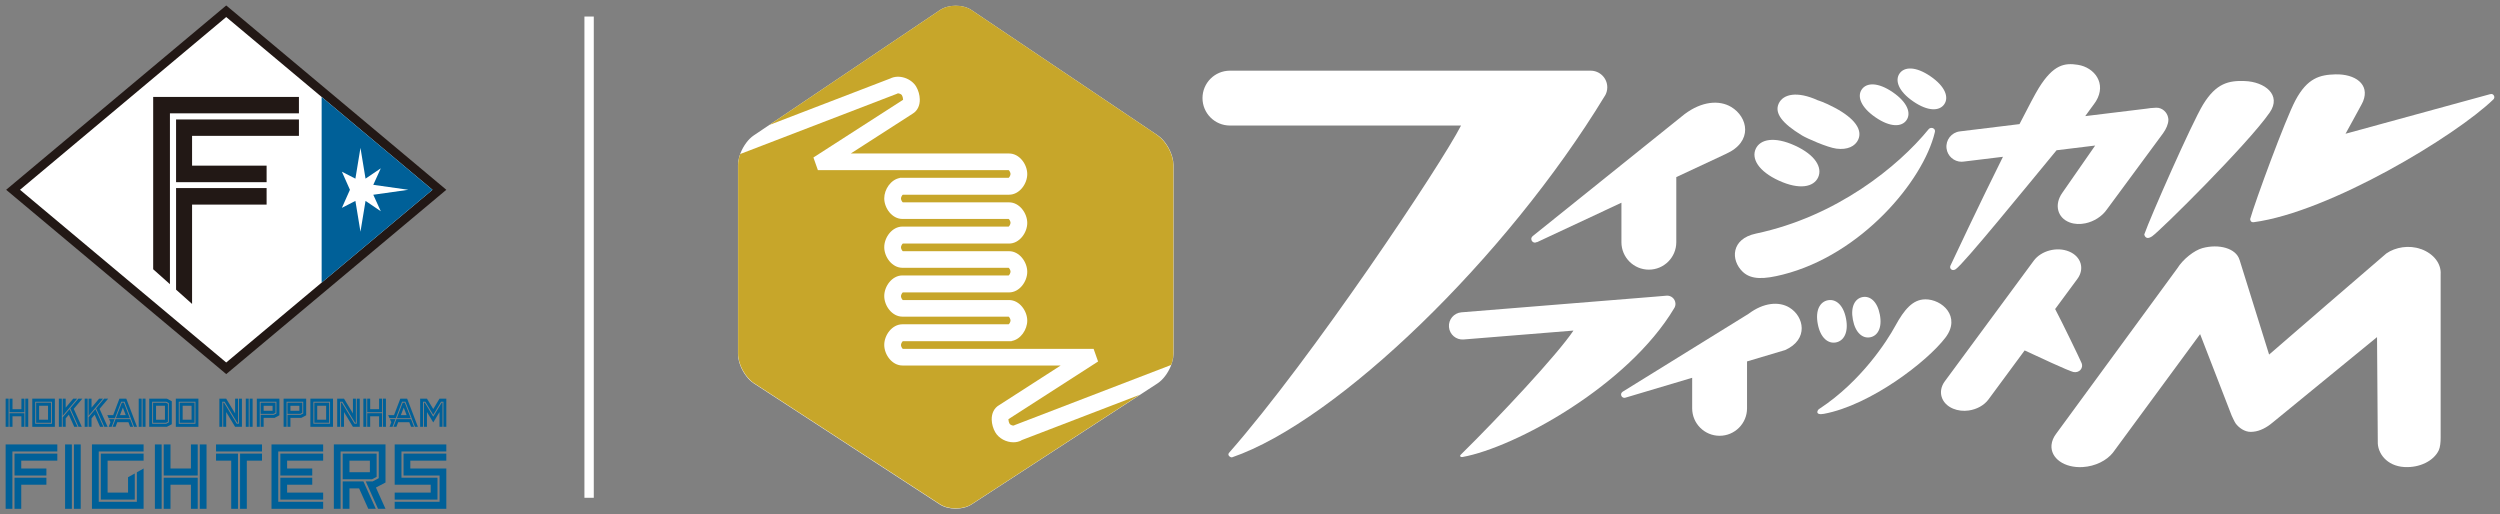 <?xml version="1.0" encoding="UTF-8"?>
<svg id="_レイヤー_1" xmlns="http://www.w3.org/2000/svg" version="1.1" viewBox="0 0 700 144">
  <rect x="0" y="0" width="700" height="144" fill="#808080" stroke="none"/>
  <!-- Generator: Adobe Illustrator 29.5.1, SVG Export Plug-In . SVG Version: 2.1.0 Build 141)  -->
  <defs>
    <style>
      .st0 {
        fill: #c7a62a;
      }

      .st1 {
        fill: #fff;
      }

      .st2 {
        fill: #006098;
      }

      .st3 {
        fill: #221815;
      }
    </style>
  </defs>
  <g>
    <polygon class="st3" points="63.34 1.53 61.75 2.86 4 51.23 1.72 53.14 4 55.05 61.75 103.41 63.34 104.75 64.94 103.41 122.69 55.05 124.97 53.14 122.69 51.23 64.94 2.86 63.34 1.53 63.34 1.53"/>
    <polygon class="st1" points="5.6 53.14 63.34 101.5 121.09 53.14 63.34 4.77 5.6 53.14 5.6 53.14"/>
    <polygon class="st2" points="90.06 27.15 90.06 79.13 121.09 53.14 90.06 27.15 90.06 27.15"/>
    <polygon class="st1" points="114.34 53.14 104.52 51.75 106.62 47.13 102.35 50.02 100.93 41.4 99.51 50.02 95.73 48.08 97.98 53.14 95.73 58.2 99.51 56.25 100.93 64.88 102.35 56.25 106.62 59.15 104.52 54.53 114.34 53.14 114.34 53.14"/>
    <polygon class="st3" points="47.58 31.73 83.7 31.73 83.7 27.15 42.89 27.15 42.89 75.39 47.58 79.57 47.58 31.73 47.58 31.73"/>
    <polygon class="st3" points="49.3 33.45 49.3 51.01 74.65 51.01 74.65 46.38 53.78 46.38 53.78 38.04 83.7 38.04 83.7 33.45 49.3 33.45 49.3 33.45"/>
    <polygon class="st3" points="49.3 52.65 49.3 81.1 53.78 85.1 53.78 57.28 74.65 57.28 74.65 52.65 49.3 52.65 49.3 52.65"/>
    <path class="st2" d="M103.57,132.22h-5.72v-3.24h5.72v3.24h0ZM105.46,133.51v-6.5h-9.51v7.18h8.23l1.27-.68h.01Z"/>
    <polygon class="st2" points="95.96 134.8 95.96 142.47 97.85 142.47 97.85 136.76 100.55 136.76 103.12 142.47 105.22 142.47 101.76 134.8 95.96 134.8 95.96 134.8"/>
    <polygon class="st2" points="93.48 124.44 93.48 142.47 95.37 142.47 95.37 126.41 106.05 126.41 106.05 133.89 104.32 134.8 102.41 134.8 105.85 142.47 107.94 142.47 105.26 136.51 107.94 135.1 107.94 124.44 93.48 124.44 93.48 124.44"/>
    <polygon class="st2" points="1.58 124.44 1.58 142.47 3.47 142.47 3.47 126.41 16.05 126.41 16.05 124.44 1.58 124.44 1.58 124.44"/>
    <polygon class="st2" points="4.06 133.15 12.99 133.15 12.99 131.18 5.95 131.18 5.95 128.98 16.05 128.98 16.05 127.01 4.06 127.01 4.06 133.15 4.06 133.15"/>
    <polygon class="st2" points="4.06 133.76 4.06 142.47 5.95 142.47 5.95 135.72 12.99 135.72 12.99 133.76 4.06 133.76 4.06 133.76"/>
    <polygon class="st2" points="20.7 142.47 22.6 142.47 22.6 124.44 20.7 124.44 20.7 142.47 20.7 142.47"/>
    <polygon class="st2" points="18.22 142.47 20.12 142.47 20.12 124.44 18.22 124.44 18.22 142.47 18.22 142.47"/>
    <polygon class="st2" points="28.23 139.89 37.74 139.89 37.74 132.65 37.74 132.57 35.85 133.62 35.85 137.93 30.13 137.93 30.13 128.98 40.21 128.98 40.21 127.01 28.23 127.01 28.23 139.89 28.23 139.89"/>
    <polygon class="st2" points="25.75 124.44 25.75 142.47 40.21 142.47 40.21 131.18 38.32 132.24 38.32 140.5 27.65 140.5 27.65 126.41 40.21 126.41 40.21 124.44 25.75 124.44 25.75 124.44"/>
    <polygon class="st2" points="67.22 127.01 67.22 142.47 69.11 142.47 69.11 128.98 73.36 128.98 73.36 127.01 67.22 127.01 67.22 127.01"/>
    <polygon class="st2" points="60.49 127.01 60.49 128.98 64.74 128.98 64.74 142.47 66.63 142.47 66.63 127.01 60.49 127.01 60.49 127.01"/>
    <polygon class="st2" points="60.49 126.41 73.36 126.41 73.36 124.44 60.49 124.44 60.49 126.41 60.49 126.41"/>
    <polygon class="st2" points="76.02 124.44 76.02 142.47 90.48 142.47 90.48 140.5 77.91 140.5 77.91 126.41 90.48 126.41 90.48 124.44 76.02 124.44 76.02 124.44"/>
    <polygon class="st2" points="78.5 133.15 87.43 133.15 87.43 131.18 80.39 131.18 80.39 128.98 90.48 128.98 90.48 127.01 78.5 127.01 78.5 133.15 78.5 133.15"/>
    <polygon class="st2" points="78.5 139.89 90.48 139.89 90.48 137.93 80.39 137.93 80.39 135.72 87.43 135.72 87.43 133.76 78.5 133.76 78.5 139.89 78.5 139.89"/>
    <polygon class="st2" points="122.5 133.76 112.41 133.76 112.41 126.41 124.97 126.41 124.97 124.44 110.51 124.44 110.51 135.72 120.6 135.72 120.6 137.93 110.51 137.93 110.51 139.89 122.5 139.89 122.5 133.76 122.5 133.76"/>
    <polygon class="st2" points="112.99 127.01 112.99 133.15 123.08 133.15 123.08 140.5 110.51 140.5 110.51 142.47 124.97 142.47 124.97 131.18 114.89 131.18 114.89 128.98 124.97 128.98 124.97 127.01 112.99 127.01 112.99 127.01"/>
    <polygon class="st2" points="45.84 133.76 45.84 142.47 47.74 142.47 47.74 135.72 53.46 135.72 53.46 142.47 55.36 142.47 55.36 133.76 45.84 133.76 45.84 133.76"/>
    <polygon class="st2" points="55.36 133.15 55.36 124.44 53.46 124.44 53.46 131.18 47.74 131.18 47.74 124.44 45.84 124.44 45.84 133.15 55.36 133.15 55.36 133.15"/>
    <polygon class="st2" points="55.94 142.47 57.83 142.47 57.83 124.44 55.94 124.44 55.94 142.47 55.94 142.47"/>
    <polygon class="st2" points="43.37 142.47 45.26 142.47 45.26 124.44 43.37 124.44 43.37 142.47 43.37 142.47"/>
    <polygon class="st2" points="102.57 111.62 102.56 111.62 101.74 111.62 101.74 119.51 102.56 119.51 102.57 119.51 102.57 111.62 102.57 111.62"/>
    <polygon class="st2" points="102.82 115.69 102.82 119.51 103.65 119.51 103.65 116.56 106.15 116.56 106.15 119.51 106.98 119.51 106.98 119.51 106.98 115.69 102.82 115.69 102.82 115.69"/>
    <polygon class="st2" points="107.23 119.51 108.06 119.51 108.06 111.62 107.23 111.62 107.23 119.51 107.23 119.51"/>
    <polygon class="st2" points="106.98 115.43 106.98 111.62 106.98 111.62 106.15 111.62 106.15 114.57 103.65 114.57 103.65 111.62 102.82 111.62 102.82 115.43 106.98 115.43 106.98 115.43"/>
    <polygon class="st2" points="69.9 119.51 70.73 119.51 70.73 111.62 69.9 111.62 69.9 119.51 69.9 119.51"/>
    <polygon class="st2" points="68.82 119.51 69.64 119.51 69.64 111.62 68.82 111.62 68.82 119.51 68.82 119.51"/>
    <polygon class="st2" points="71.91 119.51 72.73 119.51 72.73 112.48 77.39 112.48 77.39 115.75 77.4 115.75 76.65 116.15 72.99 116.15 72.99 119.51 73.82 119.51 73.82 117.01 76.86 117.01 78.23 116.28 78.23 111.63 71.91 111.63 71.91 119.51 71.91 119.51"/>
    <path class="st2" d="M76.32,115.03h-2.5v-1.41h2.5v1.41h0ZM76.59,115.88l.55-.29v-2.85h-4.16v3.14h3.61Z"/>
    <path class="st2" d="M88.82,113.61h2.5v3.91h-2.5v-3.91h0ZM88.01,118.37h4.15v-5.62h-4.15v5.62h0Z"/>
    <path class="st2" d="M87.75,112.48h4.66v6.15h-4.66v-6.15h0ZM86.91,119.51h6.33v-7.89h-6.33v7.89h0Z"/>
    <path class="st2" d="M83.82,115.03h-2.5v-1.41h2.5v1.41h0ZM84.09,115.88l.56-.29v-2.85h-4.16v3.14h3.6Z"/>
    <polygon class="st2" points="79.41 119.51 80.24 119.51 80.24 112.48 84.9 112.48 84.9 115.75 84.9 115.75 84.15 116.15 80.49 116.15 80.49 119.51 81.32 119.51 81.32 117.01 84.35 117.01 85.73 116.28 85.73 111.63 79.41 111.63 79.41 119.51 79.41 119.51"/>
    <polygon class="st2" points="109.18 117.35 109.57 118.22 109.08 119.51 109.9 119.51 110.73 117.35 109.18 117.35 109.18 117.35"/>
    <path class="st2" d="M112.24,116.23l.81-2.1.8,2.1h-1.61ZM112.76,112.75l-1.65,4.34h3.89l-1.66-4.34h-.59.01Z"/>
    <polygon class="st2" points="114 111.62 112.09 111.62 110.33 116.23 108.68 116.23 109.06 117.08 110.83 117.08 112.58 112.48 113.51 112.48 116.19 119.51 117.01 119.51 114 111.62 114 111.62"/>
    <polygon class="st2" points="111 117.35 110.18 119.51 110.99 119.51 111.49 118.22 114.61 118.22 115.1 119.51 115.92 119.51 115.09 117.35 111 117.35 111 117.35"/>
    <polygon class="st2" points="66.91 118.63 66.27 118.63 62.73 112.75 62.5 112.75 62.5 119.51 63.33 119.51 63.33 115.37 65.83 119.51 65.83 119.51 67.74 119.51 67.74 111.62 66.91 111.62 66.91 118.63 66.91 118.63"/>
    <polygon class="st2" points="62.24 112.48 62.24 112.48 62.24 112.48 62.89 112.48 66.43 118.37 66.66 118.37 66.66 111.62 65.83 111.62 65.83 115.77 63.33 111.62 61.42 111.62 61.42 119.51 62.24 119.51 62.24 112.48 62.24 112.48"/>
    <polygon class="st2" points="99.9 118.63 99.26 118.63 95.72 112.75 95.49 112.75 95.49 119.5 95.23 119.5 95.23 112.48 95.23 112.48 95.88 112.48 99.42 118.37 99.65 118.37 99.65 111.62 98.82 111.62 98.82 115.77 96.32 111.62 94.41 111.62 94.41 119.51 96.32 119.51 96.32 115.37 98.82 119.51 98.82 119.51 100.73 119.51 100.73 111.62 99.9 111.62 99.9 118.63 99.9 118.63"/>
    <polygon class="st2" points="123.06 111.62 121.31 114.54 119.55 111.62 117.64 111.62 117.64 119.51 118.46 119.51 118.46 112.48 118.46 112.48 119.1 112.48 121.31 116.15 123.51 112.48 124.16 112.48 124.16 112.48 124.16 119.51 124.97 119.51 124.97 111.62 123.06 111.62 123.06 111.62"/>
    <polygon class="st2" points="123.67 112.75 121.31 116.67 121.31 116.67 121.31 116.67 118.95 112.75 118.72 112.75 118.72 119.51 119.55 119.51 119.55 115.37 121.31 118.28 123.06 115.37 123.06 119.51 123.9 119.51 123.9 112.75 123.67 112.75 123.67 112.75"/>
    <polygon class="st2" points="38.84 119.51 39.66 119.51 39.66 111.62 38.84 111.62 38.84 119.51 38.84 119.51"/>
    <polygon class="st2" points="39.92 119.51 40.75 119.51 40.75 111.62 39.92 111.62 39.92 119.51 39.92 119.51"/>
    <path class="st2" d="M33.6,116.23l.8-2.1.8,2.1h-1.61.01ZM34.11,112.75l-1.66,4.34h3.9l-1.66-4.34h-.59,0Z"/>
    <polygon class="st2" points="35.36 111.62 33.44 111.62 31.69 116.23 30.04 116.23 30.42 117.09 32.18 117.09 33.94 112.49 34.87 112.49 37.54 119.51 38.37 119.51 35.36 111.62 35.36 111.62"/>
    <polygon class="st2" points="30.54 117.35 30.93 118.22 30.44 119.51 31.26 119.51 32.08 117.35 30.54 117.35 30.54 117.35"/>
    <polygon class="st2" points="32.35 117.35 31.53 119.51 32.35 119.51 32.84 118.22 35.96 118.22 36.45 119.51 37.27 119.51 36.45 117.35 32.35 117.35 32.35 117.35"/>
    <path class="st2" d="M14.53,118.65h-4.67v-6.16h4.67v6.16h0ZM15.36,111.62h-6.32v7.89h6.32v-7.89h0Z"/>
    <path class="st2" d="M10.95,113.61h2.5v3.91h-2.5v-3.91h0ZM10.12,118.38h4.16v-5.64h-4.16v5.64h0Z"/>
    <path class="st2" d="M51.14,113.61h2.5v3.91h-2.5v-3.91h0ZM50.31,118.38h4.16v-5.64h-4.16v5.64h0Z"/>
    <path class="st2" d="M54.72,118.65h-4.66v-6.16h4.66v6.16h0ZM55.55,111.62h-6.32v7.89h6.32v-7.89h0Z"/>
    <polygon class="st2" points="2.67 115.7 2.67 119.51 3.5 119.51 3.5 116.56 5.99 116.56 5.99 119.51 6.83 119.51 6.83 115.7 2.67 115.7 2.67 115.7"/>
    <polygon class="st2" points="7.91 119.51 7.91 111.62 7.08 111.62 7.08 119.51 7.91 119.51 7.91 119.51"/>
    <polygon class="st2" points="1.58 119.51 2.41 119.51 2.41 111.62 1.58 111.62 1.58 119.51 1.58 119.51"/>
    <polygon class="st2" points="6.83 115.43 6.83 111.62 6 111.62 5.99 114.57 3.5 114.57 3.5 111.62 2.67 111.62 2.67 115.43 6.83 115.43 6.83 115.43"/>
    <polygon class="st2" points="21.6 111.62 20.51 111.62 18.39 114.14 18.39 111.62 17.56 111.62 17.56 116.43 21.6 111.62 21.6 111.62"/>
    <polygon class="st2" points="21.71 119.51 19.48 114.55 17.56 116.83 17.56 119.51 18.39 119.51 18.39 117.15 19.27 116.11 20.79 119.51 21.71 119.51 21.71 119.51"/>
    <polygon class="st2" points="21.99 119.51 22.9 119.51 20.65 114.48 23.06 111.62 21.94 111.62 19.67 114.34 21.99 119.51 21.99 119.51"/>
    <polygon class="st2" points="16.48 119.51 17.31 119.51 17.31 111.62 16.48 111.62 16.48 119.51 16.48 119.51"/>
    <polygon class="st2" points="23.71 119.51 24.54 119.51 24.54 111.62 23.71 111.62 23.71 119.51 23.71 119.51"/>
    <polygon class="st2" points="29.22 119.51 30.14 119.51 27.88 114.48 30.29 111.62 29.17 111.62 26.9 114.34 29.22 119.51 29.22 119.51"/>
    <polygon class="st2" points="28.94 119.51 26.72 114.55 24.8 116.83 24.8 119.51 25.63 119.51 25.63 117.15 26.5 116.11 28.02 119.51 28.94 119.51 28.94 119.51"/>
    <polygon class="st2" points="28.84 111.62 27.75 111.62 25.63 114.14 25.63 111.62 24.8 111.62 24.8 116.43 28.84 111.62 28.84 111.62"/>
    <path class="st2" d="M47.27,112.88v5.37l-.75.4h-3.91v-6.16h3.92l.75.39h-.01ZM41.78,111.62v7.89h4.94l1.38-.73v-6.43l-1.38-.73s-4.94,0-4.94,0Z"/>
    <path class="st2" d="M46.19,117.52h-2.5v-3.91h2.5v3.91h0ZM42.86,112.75v5.64h3.6l.56-.29v-5.04l-.56-.3h-3.6Z"/>
  </g>
  <rect class="st1" x="163.64" y="4.63" width="2.62" height="134.75"/>
  <g>
    <g>
      <path class="st1" d="M328.44,100.45c.02-.11.04-.23.06-.34.05-.34.08-.68.08-1.01v-52.9c0-.33-.03-.66-.08-1.01-.02-.11-.04-.23-.06-.34-.04-.24-.1-.48-.16-.72-.03-.13-.06-.25-.1-.38-.1-.32-.21-.65-.34-.97-.79-1.98-2.15-3.86-3.69-4.89L272.04,2.83c-.61-.41-1.31-.72-2.07-.92-.23-.06-.47-.1-.71-.14-.15-.03-.3-.07-.45-.09-.22-.03-.44-.03-.66-.04-.18-.01-.36-.03-.54-.03s-.36.02-.54.03c-.22.01-.44.01-.66.04-.15.02-.3.06-.45.09-.24.04-.48.08-.71.14-.75.2-1.46.51-2.07.92l-52.12,35.08c-1.54,1.03-2.89,2.91-3.69,4.89h0c-.13.32-.24.65-.34.98-.04.13-.07.25-.1.38-.06.24-.12.48-.16.72-.02.11-.04.23-.06.34-.05.34-.08.68-.08,1.01v52.9c0,.33.03.66.08,1.01.02.11.04.22.06.34.04.24.1.47.16.71.03.13.06.25.1.38.1.32.21.65.34.97h0c.8,1.97,2.17,3.82,3.73,4.83l49.96,32.52,2.06,1.34c1.23.8,2.85,1.2,4.47,1.2s3.24-.4,4.47-1.2l52.02-33.86c1.55-1.01,2.93-2.87,3.73-4.83h0c.13-.32.24-.64.34-.97.04-.13.07-.25.1-.38.06-.24.12-.48.16-.71Z"/>
      <path class="st0" d="M324.15,37.9l-26.06-17.54-26.06-17.54c-2.43-1.64-6.41-1.64-8.84,0l-16.58,11.16-31.24,21.03,33.88-13.02c1.16-.59,2.63-.67,4.06-.2,1.4.46,2.58,1.37,3.24,2.5.6,1.04.96,2.31.99,3.5.05,1.81-.7,3.29-2.04,4.07l-17.28,11.12h44.32c2.91,0,5.09,3.04,5.09,5.77s-2.18,5.77-5.09,5.77h-29.76c-.21.16-.51.69-.51,1.07s.3.91.51,1.07h29.76c2.91,0,5.09,3.04,5.09,5.77s-2.18,5.77-5.09,5.77h-29.76c-.21.16-.51.69-.51,1.07s.3.9.51,1.07h29.76c2.91,0,5.09,3.04,5.09,5.77s-2.18,5.77-5.09,5.77h-29.76c-.21.16-.51.69-.51,1.07s.3.9.51,1.07h29.76c2.91,0,5.09,3.04,5.09,5.77,0,2.49-1.83,5.26-4.37,5.7v.06h-30.48c-.21.16-.51.69-.51,1.07s.3.9.51,1.07h53.43l1.25,3.54-25.11,16.15c0,.31.1.88.37,1.33.16.25.86.53,1.13.45l.27-.13,43.58-16.75.23-.09c.38-1.03.61-2.08.61-3.05v-52.9c0-2.93-1.99-6.67-4.42-8.3Z"/>
      <path class="st0" d="M285.97,123.33c-.67.34-1.43.51-2.21.51-1.98,0-4.07-1.05-5.09-2.81-.6-1.04-.96-2.31-.99-3.5-.05-1.81.7-3.29,2.04-4.07l17.28-11.12h-44.32c-2.91,0-5.09-3.04-5.09-5.77s2.18-5.77,5.09-5.77h29.76c.21-.16.51-.69.51-1.07s-.3-.9-.51-1.07h-29.76c-2.91,0-5.09-3.04-5.09-5.77s2.18-5.77,5.09-5.77h29.76c.21-.16.51-.69.51-1.07s-.3-.9-.51-1.07h-29.76c-2.91,0-5.09-3.04-5.09-5.77s2.18-5.77,5.09-5.77h29.76c.21-.16.51-.69.51-1.07s-.3-.9-.51-1.07h-29.76c-2.91,0-5.09-3.04-5.09-5.77,0-2.49,1.83-5.26,4.37-5.7v-.06h30.48c.21-.16.51-.69.51-1.07s-.3-.9-.51-1.07h-53.43l-1.25-3.54,25.11-16.16c0-.31-.1-.87-.37-1.33-.16-.25-.86-.52-1.13-.46l-.27.13-43.42,16.69-.41.15c-.37,1.03-.6,2.08-.6,3.04v52.9c0,2.93,2.01,6.64,4.47,8.24l49.96,32.52,2.06,1.34c2.46,1.6,6.48,1.6,8.93,0l47.04-30.62-33.16,12.74Z"/>
    </g>
    <g>
      <path class="st1" d="M449.34,26.9c.44-.71.7-1.55.7-2.45,0-2.57-2.09-4.66-4.66-4.66h-101c-4.24,0-7.68,3.44-7.68,7.68s3.44,7.68,7.68,7.68h64.71c-5.54,10.89-41.76,65.25-64.94,91.62-.67.76.53,1.39.81,1.29,29.55-10.15,76.91-55.99,104.36-101.16h0Z"/>
      <path class="st1" d="M468.74,86.34c.04-.06.08-.11.11-.17,0-.01.01-.02.02-.03h0c.19-.37.29-.8.25-1.24-.11-1.27-1.23-2.22-2.5-2.11l-3.18.27-54.25,4.39c-2.1.18-3.66,2.02-3.48,4.12.18,2.1,2.02,3.66,4.12,3.48l30.74-2.49c-4.55,6.78-20.73,24.1-31.54,34.74-.45.44-.03.75.48.66,14.66-2.67,46.24-19.88,59.24-41.62Z"/>
      <path class="st1" d="M429.09,66.17c-.2.19-.33.45-.33.74,0,.56.46,1.02,1.02,1.02.19,0,.36-.07.52-.16l.04.05,23.66-11.06v11.06c0,4.24,3.44,7.68,7.68,7.68s7.68-3.44,7.68-7.68v-18.23l13.94-6.52c7.63-3.43,6.14-10.32,1.42-13.13-3.34-1.99-8.22-1.6-13.04,2.02l-42.59,34.2h0Z"/>
      <path class="st1" d="M501.01,86.1c-2.93-1.75-7.2-1.4-11.42,1.77l-35.28,21.83v.02c-.24.17-.41.43-.41.75,0,.51.42.93.93.93.08,0,.15-.03.22-.05v.02s18.76-5.59,18.76-5.59v8.56c0,4.24,3.44,7.68,7.68,7.68s7.68-3.44,7.68-7.68v-13.14l10.67-3.18c6.68-3,5.3-9.45,1.16-11.92Z"/>
      <path class="st1" d="M539.01,83.82c-3.41.05-5.79,2.79-8.32,7.42-2.4,4.41-9.6,15.53-21.14,23.15-.74.32-1.5,1.98,1.16,1.48,13.03-2.44,28.91-14.61,34.03-21.36,4.42-5.83-.92-10.76-5.73-10.7Z"/>
      <path class="st1" d="M514.06,95.88c2.19-.42,3.58-2.76,2.83-6.66-.74-3.9-2.9-5.57-5.08-5.15-2.19.42-3.58,2.76-2.83,6.66.74,3.9,2.9,5.57,5.08,5.15Z"/>
      <path class="st1" d="M521.51,83.18c-2.08.4-3.41,2.63-2.7,6.35.71,3.72,2.76,5.31,4.85,4.91,2.08-.4,3.41-2.63,2.7-6.35s-2.76-5.31-4.85-4.91Z"/>
      <path class="st1" d="M498.1,50.58c5.77,2.64,9.74,1.79,10.98-.92,1.24-2.71-.72-6.26-6.5-8.9-5.77-2.64-9.74-1.79-10.98.92-1.24,2.71.72,6.26,6.5,8.9Z"/>
      <path class="st1" d="M525.15,32.86c4.14,2.84,7.35,2.72,8.68.77,1.33-1.94.29-4.97-3.86-7.81-4.14-2.84-7.35-2.72-8.68-.77-1.33,1.94-.29,4.97,3.86,7.81Z"/>
      <path class="st1" d="M535.72,28.41c4.14,2.84,7.35,2.72,8.68.77,1.33-1.94.29-4.97-3.86-7.81-4.14-2.84-7.35-2.72-8.68-.77-1.33,1.94-.29,4.97,3.86,7.81Z"/>
      <path class="st1" d="M504.54,37.91c1.38.84,7.15,3.39,9.66,3.71,3.1.4,5.26-.67,6.1-2.52,1.24-2.71-.9-5.9-6.5-8.9-3.03-1.62-4.79-2.11-4.79-2.11-5.77-2.64-9.74-1.79-10.98.92-1.24,2.71,1.07,5.6,6.5,8.89Z"/>
      <path class="st1" d="M540.76,35.81c-.37.03-.69.23-.86.52h-.01c-8.27,10.11-25.5,24.28-48.25,29.08-7,1.48-7.08,7.44-3.69,10.68,2.41,2.3,6.04,2.11,11.26.79,21.93-5.54,39.25-26.15,42.54-39.83h-.02c.02-.08.05-.14.06-.22.09-.63-.48-1.06-1.02-1.02Z"/>
      <path class="st1" d="M549.25,45.28c.17,0,.35-.01.52-.03l11.06-1.35c-6.34,12.69-14.44,29.88-14.71,30.49-.37.85.53,1.64,1.49.98,2.33-1.61,19.53-22.78,28.23-33.3l10.81-1.32-9.23,13.28c-2.29,3.27-1.36,6.96,2.09,8.25,1.36.51,2.91.56,4.42.24,2.33-.49,4.58-1.86,5.97-3.84l15.76-21.36c.87-1.21,1.48-2.59,1.49-3.74,0-.02,0-.04,0-.05,0-.03,0-.05,0-.07,0-.15-.02-.29-.05-.43-.26-1.62-1.72-2.95-3.39-2.87-1.23.06-2,.13-2.59.25l-17.25,2.1c.8-1.17,2.6-3.5,3.02-4.19,3.01-4.99-.46-9.43-5.05-10.17-3.71-.59-6.85-.14-10.96,6.46-.92,1.47-2.92,5.26-5.42,10.14l-16.71,2.04c-2.34.28-4,2.41-3.72,4.75.26,2.16,2.1,3.75,4.23,3.75Z"/>
      <path class="st1" d="M602.61,66.15c2.2-1.49,26.89-25.9,32.92-34.66,3.39-4.92-1.4-8.61-7.05-8.8-4.37-.15-7.92.54-11.61,6.57-3.11,5.08-14.79,31.55-16.47,36.38,0,0,.26,1.83,2.21.51Z"/>
      <path class="st1" d="M697.3,26.35l-40.55,11.1c.75-1.31,1.5-2.69,2.12-3.86.9-1.71,2.51-4.51,2.79-5.2,1.98-4.88-2.32-7.7-7.72-7.57-4.37.11-7.87,1.01-11.2,7.24-2.81,5.25-11.3,28.34-12.69,33.26,0,0-.02.96.89.9h0s.02,0,.03,0c.02,0,.03,0,.05,0,21.29-2.84,56.58-24.17,67.13-34.39.01-.01.1-.1.15-.19.38-.64-.24-1.56-1.01-1.27Z"/>
      <path class="st1" d="M582.84,101.65c-.45-1.1-5.51-11.57-7.4-15.12l6.23-8.44c2.09-2.83,1.05-6.27-2.33-7.67-3.37-1.4-7.8-.25-9.89,2.58l-24.9,33.76c-2.09,2.83-1.05,6.27,2.33,7.67,1.36.56,2.88.72,4.36.51,2.2-.31,4.28-1.4,5.53-3.09l10.13-13.73c3.4,1.59,12.32,5.75,13.63,6.04,1.62.36,2.91-1.07,2.32-2.51Z"/>
      <path class="st1" d="M677.84,69.74c-3.29-1.2-7.13-.54-9.67,1.23-.43.3-32.82,28.31-32.82,28.31l-8.27-26.51h-.01c-.95-3.27-5.82-4.56-10.42-3.29-2.25.62-5.41,3.07-7.02,5.68l-33.9,46.28h0c-.74.97-1.21,2.05-1.31,3.17-.3,3.71,3.61,6.47,8.73,6.17,3.55-.21,6.74-1.84,8.48-4.05h0s24.4-33.17,24.4-33.17l8.83,22.79s.84,1.86,1.14,2.24c.87,1.15,2.43,2.34,4.22,2.34.25,0,.49-.02.74-.05,1.85-.17,3.81-1.23,5.32-2.53h.01s29.28-23.96,29.28-23.96l.21,29.21c-.14,3.27,2.51,6.88,7.41,7.17,4.33.26,8.27-1.73,9.67-4.7.38-.81.53-2.22.52-3.59v-45.68h0c.2-2.89-1.85-5.74-5.51-7.07Z"/>
    </g>
  </g>
</svg>